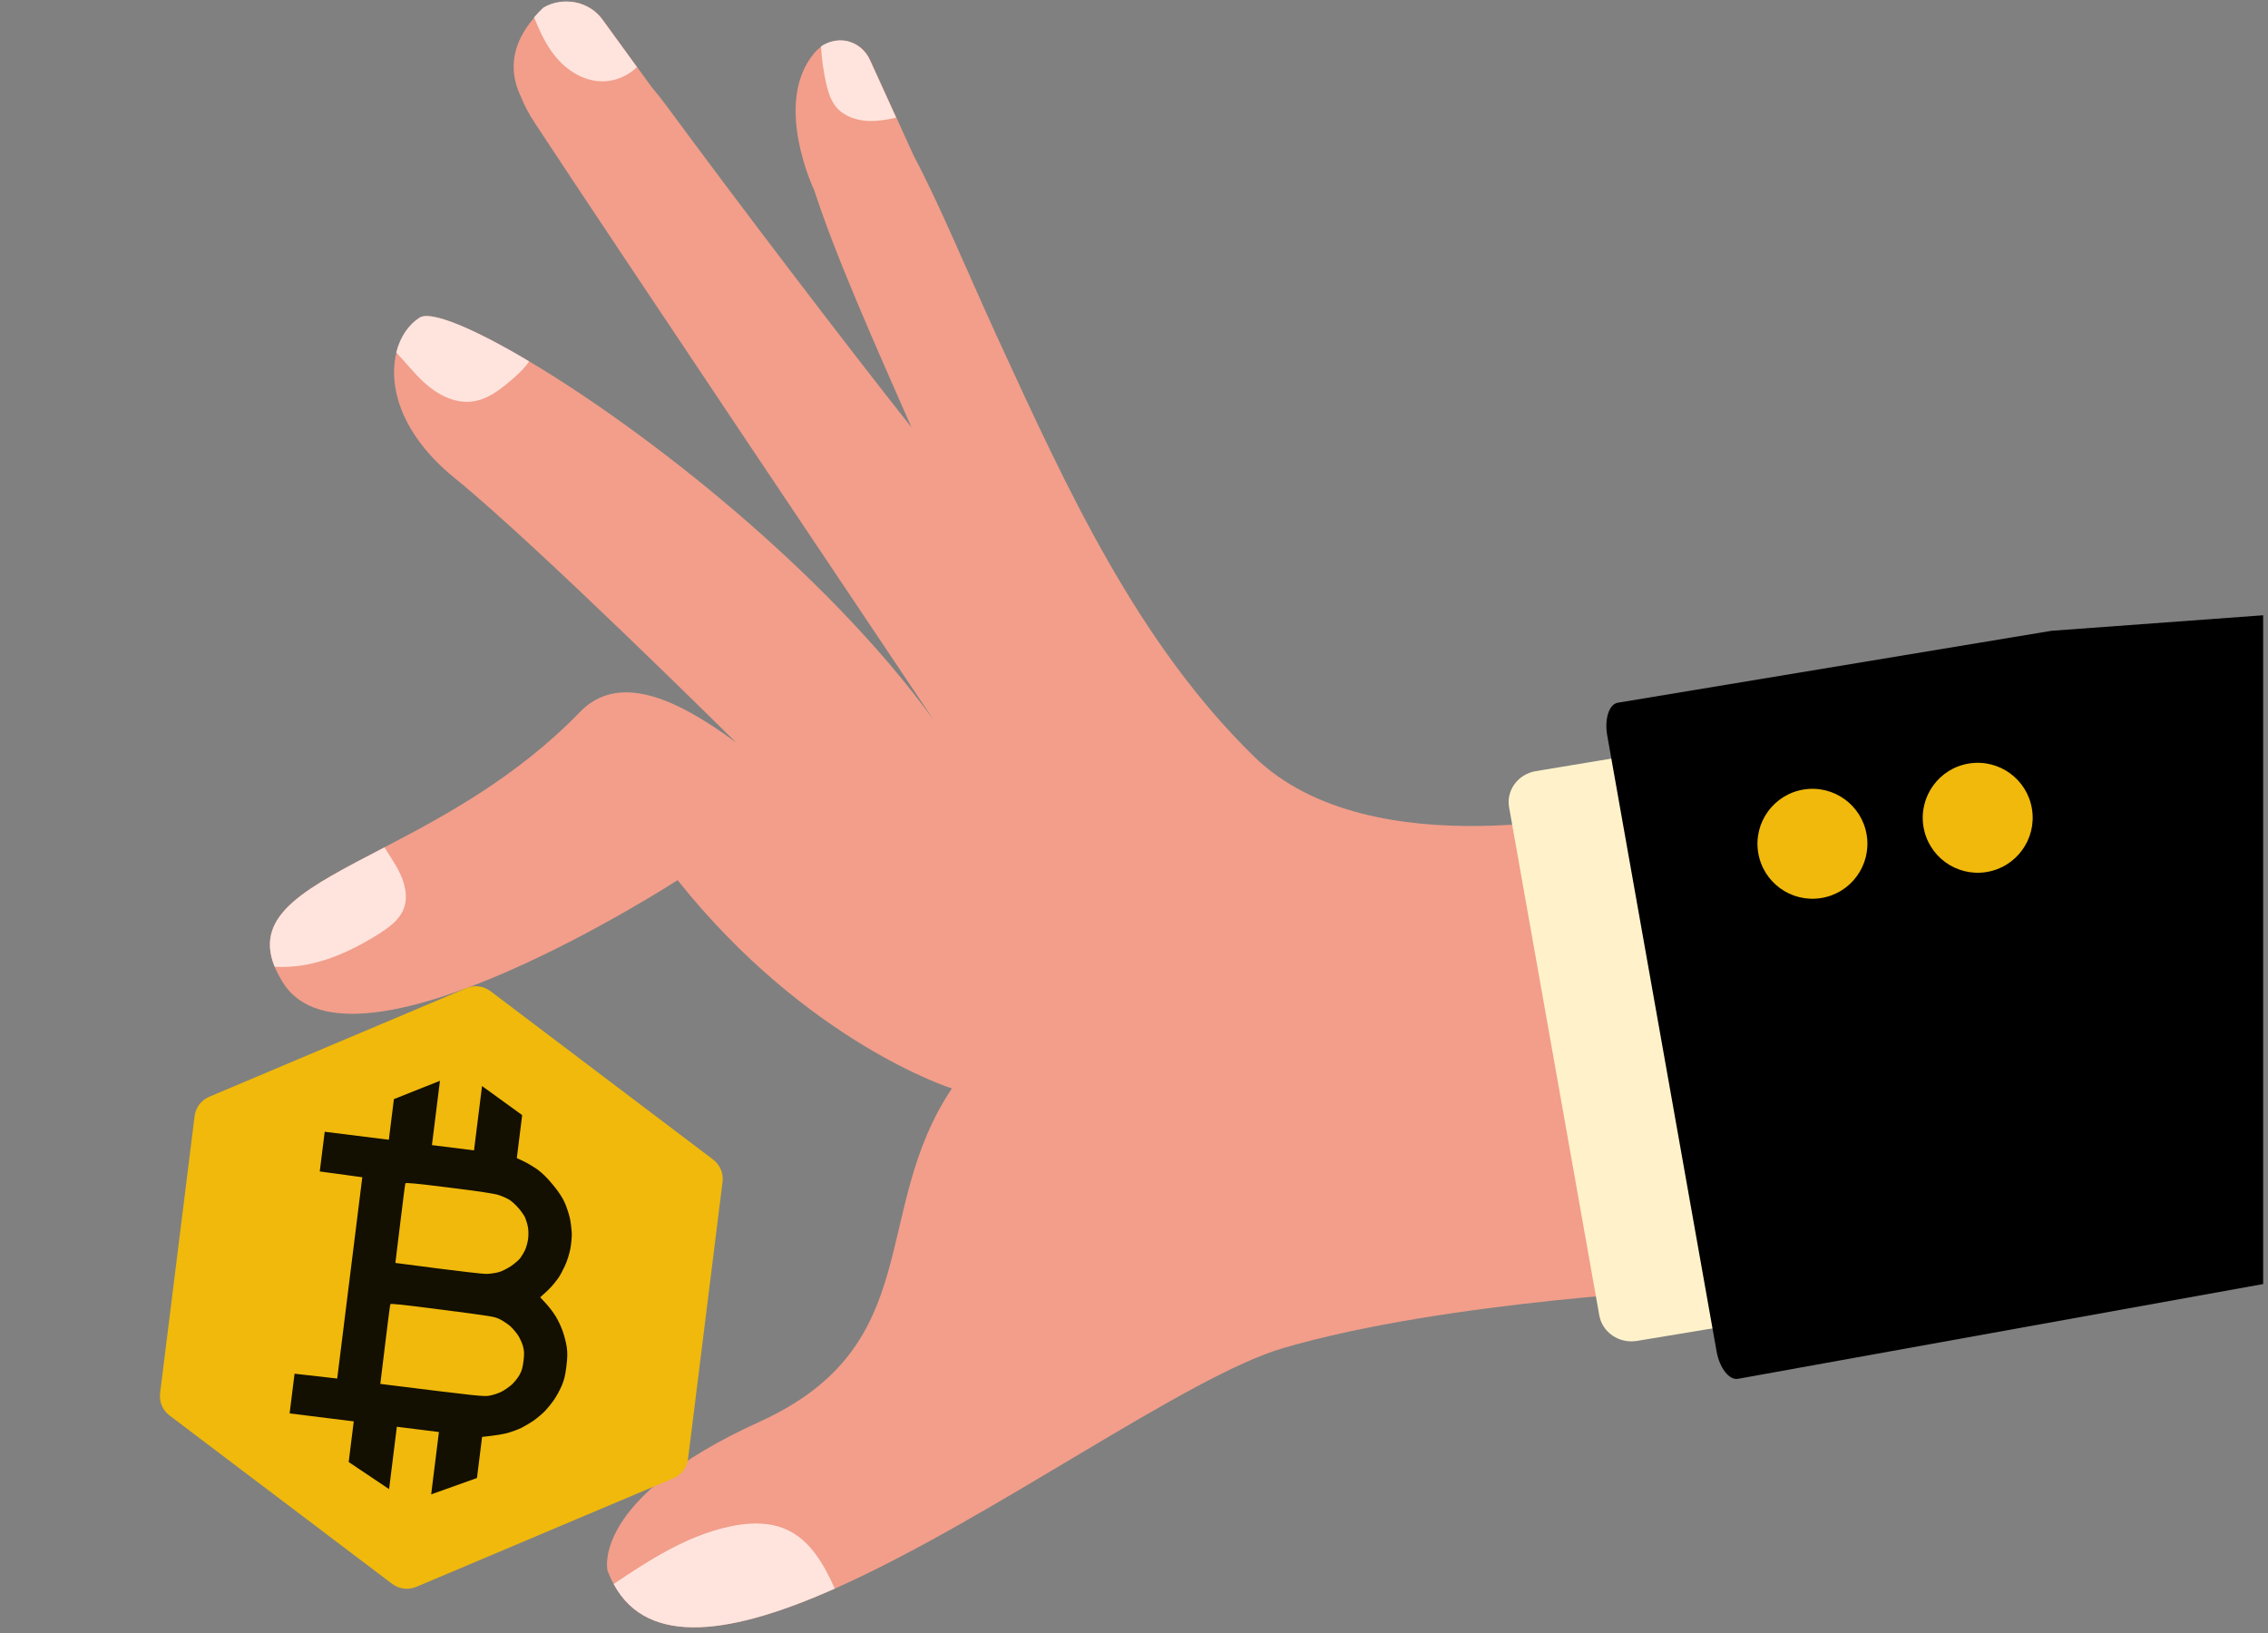 <svg width="468" height="337" viewBox="0 0 468 337" fill="none" xmlns="http://www.w3.org/2000/svg">
<rect x="0" y="0" width="468" height="337" fill="#808080" stroke="none"/>
<mask id="mask0_1_127" style="mask-type:alpha" maskUnits="userSpaceOnUse" x="0" y="0" width="468" height="337">
<rect width="468" height="337" fill="#D9D9D9"/>
</mask>
<g mask="url(#mask0_1_127)">
<path d="M333.744 166.993L351.313 265.92C351.313 265.92 298.576 268.301 264.864 278.144C244.839 283.985 204.689 313.392 172.257 327.804C151.443 337.046 133.783 340.124 126.624 326.857C126.158 326.013 125.737 325.089 125.364 324.104C125.364 324.104 121.665 309.323 156.701 293.387C191.439 277.62 179.387 250.101 196.417 224.599C196.417 224.599 166.63 215.225 139.82 181.618C139.82 181.618 72.551 225.157 58.434 202.816C57.692 201.645 57.109 200.526 56.667 199.459C52.255 188.595 63.378 183.166 79.333 174.833C91.552 168.47 106.632 160.385 119.683 146.907C127.494 138.845 139.221 143.824 151.84 153.172C150.572 151.911 110.237 111.954 93.891 98.704C82.635 89.586 80.082 79.61 81.805 72.753C82.615 69.495 84.387 66.959 86.645 65.538C88.923 64.114 97.507 67.6 109.205 74.566C133.203 88.85 170.296 117.762 192.646 148.549C186.217 138.946 126.282 49.639 110.313 25.299C109.09 23.449 108.187 21.701 107.523 20.029C106.842 18.632 106.419 17.309 106.19 16.013C105.308 11.062 107.457 6.837 110.266 3.612C110.879 2.873 111.539 2.199 112.207 1.58C116.32 -0.789 121.644 0.293 124.364 4.063L131.487 13.861L134.345 17.794L134.35 17.83C135.34 19.002 136.337 20.228 137.355 21.597C151.769 41.188 175.037 71.757 188.069 88.157C184.275 79.553 180.396 70.761 176.889 62.427C173.378 54.075 170.256 46.16 168.024 39.268C168.024 39.268 159.319 21.179 168.09 10.874C168.511 10.38 168.982 9.969 169.495 9.589C170.948 8.624 172.721 8.161 174.47 8.429C174.507 8.423 174.526 8.421 174.568 8.451C176.826 8.83 178.668 10.376 179.576 12.414L184.997 24.32L188.569 32.191C193.905 42.236 199.386 55.589 205.747 69.493C220.234 101.04 234.684 132.591 258.816 156.149C282.951 179.724 333.845 167.033 333.845 167.033L333.744 166.993Z" fill="#F29E8A"/>
<path d="M365.158 265.593L346.547 160.76C345.922 157.243 342.438 154.885 338.765 155.494L316.922 159.116C313.249 159.725 310.777 163.071 311.402 166.588L330.013 271.42C330.638 274.938 334.122 277.296 337.795 276.687L359.638 273.065C363.311 272.456 365.783 269.11 365.158 265.593Z" fill="#FFF2CA"/>
<path d="M467 126.956L467 264.956L358.614 284.515C356.802 284.816 354.823 282.276 354.212 278.835L331.654 151.773C331.046 148.349 332.023 145.301 333.845 144.999L423.34 130.159L467 126.956Z" fill="black"/>
<path d="M172.258 327.804C151.444 337.046 133.784 340.124 126.625 326.857C133.947 321.917 141.559 317.01 150.252 315.063C154.185 314.174 158.443 313.949 162.113 315.532C167.185 317.741 170.023 322.822 172.258 327.804Z" fill="#FFE4DE"/>
<path d="M83.213 187.753C82.279 189.918 80.201 191.406 78.136 192.728C73.999 195.318 69.546 197.57 64.742 198.725C62.102 199.363 59.37 199.632 56.67 199.477C52.258 188.614 63.381 183.184 79.335 174.851C80.263 176.377 81.297 177.853 82.134 179.41C83.52 181.982 84.357 185.085 83.197 187.773L83.213 187.753Z" fill="#FFE4DE"/>
<path d="M109.183 74.551C108.208 76.049 106.8 77.317 105.419 78.508C103.125 80.462 100.567 82.434 97.532 82.835C93.829 83.347 90.218 81.391 87.519 78.928C85.433 77.016 83.717 74.78 81.765 72.741C82.575 69.483 84.347 66.947 86.606 65.525C88.883 64.101 97.467 67.588 109.165 74.553L109.183 74.551Z" fill="#FFE4DE"/>
<path d="M131.444 13.831C129.49 15.774 126.658 16.911 123.846 16.773C120.06 16.587 116.686 14.308 114.418 11.421C112.551 9.06 111.333 6.338 110.205 3.584C110.818 2.845 111.478 2.172 112.146 1.552C116.259 -0.817 121.583 0.265 124.304 4.035L131.426 13.834L131.444 13.831Z" fill="#FFE4DE"/>
<path d="M184.896 24.28C183.078 24.695 181.262 25.001 179.396 24.968C176.898 24.895 174.33 24.086 172.693 22.258C171.417 20.816 170.873 18.927 170.45 17.094C169.915 14.623 169.563 12.107 169.416 9.564C170.869 8.599 172.642 8.136 174.39 8.403C174.427 8.398 174.446 8.396 174.489 8.426C176.747 8.805 178.589 10.35 179.497 12.389L184.917 24.295L184.896 24.28Z" fill="#FFE4DE"/>
<circle cx="373.996" cy="174.109" r="11.343" transform="rotate(-8.942 373.996 174.109)" fill="#F0B90B"/>
<circle cx="408.099" cy="168.743" r="11.343" transform="rotate(-8.942 408.099 168.743)" fill="#F0B90B"/>
<path d="M138.96 305.028C140.605 304.333 141.755 302.813 141.976 301.04L149.098 243.872C149.319 242.1 148.577 240.344 147.152 239.266L101.204 204.514C99.779 203.437 97.888 203.201 96.242 203.896L43.172 226.313C41.527 227.008 40.377 228.528 40.156 230.3L33.034 287.469C32.813 289.241 33.555 290.997 34.98 292.075L80.928 326.827C82.353 327.904 84.244 328.14 85.889 327.445L138.96 305.028Z" fill="#F0B90B"/>
<path fill-rule="evenodd" clip-rule="evenodd" d="M81.282 226.796L90.782 223.016L89.129 236.289L97.814 237.371L99.468 224.098L107.75 230.094L106.645 238.967L108.073 239.64C108.866 240.016 110.156 240.79 110.966 241.366C111.909 242.058 112.994 243.124 114.141 244.535C115.309 245.948 116.101 247.175 116.559 248.222C116.935 249.081 117.39 250.484 117.58 251.32C117.77 252.156 117.935 253.523 117.98 254.34C118.021 255.197 117.887 256.606 117.691 257.671C117.473 258.753 117.042 260.185 116.585 261.157C116.179 262.057 115.55 263.227 115.193 263.737C114.812 264.264 114.188 265.057 113.776 265.501C113.364 265.945 112.693 266.614 111.467 267.689L112.633 268.943C113.264 269.616 114.166 270.798 114.637 271.569C115.11 272.321 115.759 273.689 116.086 274.601C116.414 275.514 116.797 276.987 116.938 277.876C117.121 279.107 117.108 280.056 116.875 281.928C116.641 283.8 116.421 284.723 115.942 285.872C115.587 286.699 114.9 287.999 114.387 288.747C113.874 289.496 113.002 290.595 112.425 291.177C111.87 291.761 110.792 292.656 110.055 293.179C109.3 293.679 108.189 294.332 107.585 294.633C106.98 294.934 105.77 295.378 104.941 295.631C104.09 295.881 102.52 296.181 99.478 296.495L98.421 304.978L88.971 308.353L90.574 295.485L81.889 294.403L80.286 307.271L71.953 301.681L72.997 293.295L59.763 291.646L60.783 283.456L69.584 284.453L74.759 242.916L65.982 241.723L67.003 233.533L80.237 235.182L81.282 226.796ZM82.573 252.504L81.585 260.599C96.028 262.498 99.633 262.887 100.519 262.859C101.278 262.835 102.412 262.659 103.046 262.461C103.657 262.28 104.755 261.723 105.466 261.238C106.155 260.769 107.001 260.043 107.324 259.647C107.625 259.249 108.102 258.457 108.361 257.895C108.62 257.333 108.896 256.298 108.983 255.596C109.071 254.894 109.057 253.823 108.944 253.215C108.831 252.606 108.563 251.722 108.368 251.262C108.153 250.799 107.549 249.912 106.997 249.289C106.465 248.668 105.636 247.911 105.15 247.593C104.663 247.295 103.691 246.837 102.963 246.608C101.974 246.286 99.44 245.892 92.699 245.052C85.71 244.181 83.738 243.995 83.652 244.182C83.596 244.294 83.106 248.055 82.573 252.504ZM79.463 277.465L78.476 285.561C99.216 288.145 99.839 288.203 101.064 287.979C101.773 287.849 102.847 287.488 103.452 287.187C104.056 286.886 104.999 286.231 105.54 285.764C106.084 285.277 106.802 284.396 107.151 283.786C107.661 282.899 107.837 282.327 108.024 280.825C108.211 279.324 108.181 278.726 107.904 277.741C107.716 277.064 107.235 276.034 106.846 275.45C106.436 274.865 105.74 274.045 105.267 273.63C104.793 273.214 103.882 272.606 103.231 272.267C102.067 271.667 101.922 271.649 91.363 270.274C82.724 269.158 80.651 268.939 80.544 269.124C80.486 269.255 79.997 273.017 79.463 277.465Z" fill="#130F01"/>
</g>
</svg>
